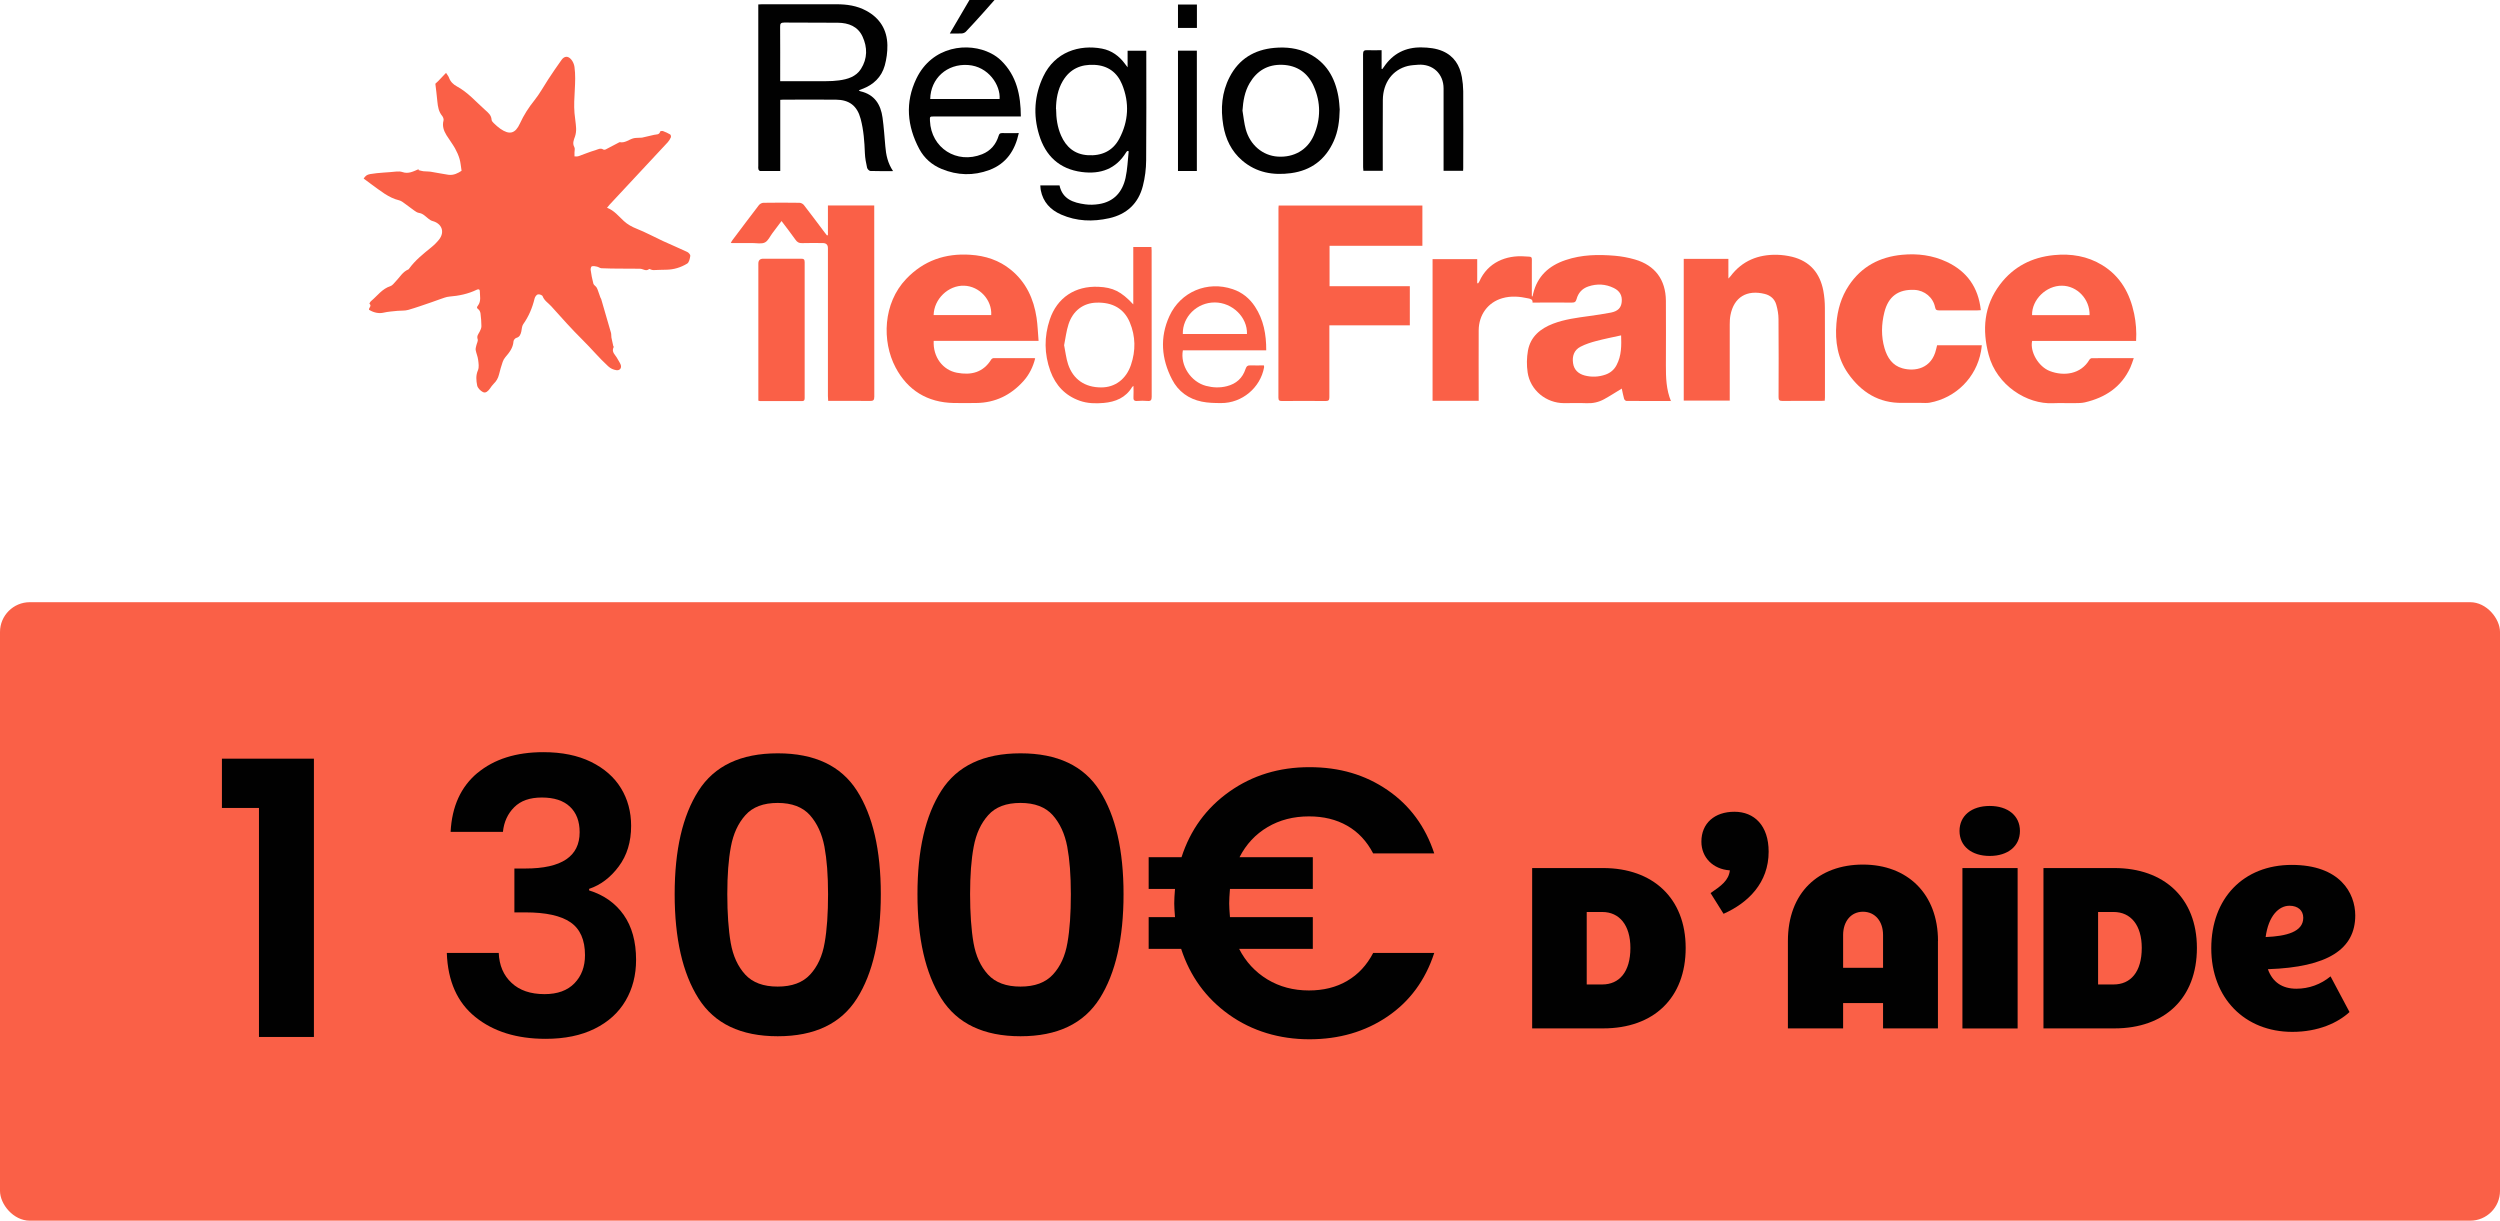 <svg xmlns="http://www.w3.org/2000/svg" id="Calque_2" data-name="Calque 2" viewBox="0 0 388.08 189.49"><defs><style>      .cls-1 {        fill: #010101;      }      .cls-1, .cls-2 {        stroke-width: 0px;      }      .cls-2 {        fill: #fa6047;      }    </style></defs><g id="Calque_1-2" data-name="Calque 1"><g><g><rect class="cls-2" y="93.48" width="388.08" height="96.01" rx="4.63" ry="4.63"></rect><g><path class="cls-1" d="M34.45,125.41v-7.64h14.28v43.2h-8.53v-35.55h-5.75Z"></path><path class="cls-1" d="M74.12,119.99c2.59-2.15,5.99-3.23,10.22-3.23,2.88,0,5.35.5,7.41,1.51,2.05,1.01,3.6,2.37,4.65,4.09,1.05,1.72,1.57,3.67,1.57,5.84,0,2.49-.64,4.59-1.93,6.31-1.28,1.72-2.81,2.87-4.59,3.47v.24c2.29.71,4.08,1.98,5.36,3.79,1.28,1.82,1.93,4.15,1.93,6.99,0,2.37-.54,4.48-1.63,6.34-1.09,1.86-2.69,3.31-4.8,4.35-2.11,1.05-4.65,1.57-7.61,1.57-4.46,0-8.1-1.12-10.9-3.38-2.81-2.25-4.29-5.57-4.44-9.96h8.06c.08,1.94.74,3.49,1.99,4.65,1.24,1.17,2.95,1.75,5.12,1.75,2.01,0,3.56-.56,4.65-1.69,1.09-1.13,1.63-2.58,1.63-4.36,0-2.37-.75-4.07-2.25-5.1-1.5-1.03-3.83-1.54-6.99-1.54h-1.72v-6.81h1.72c5.61,0,8.41-1.88,8.41-5.63,0-1.7-.5-3.02-1.51-3.97-1.01-.95-2.46-1.42-4.35-1.42s-3.29.5-4.3,1.51c-1.01,1.01-1.59,2.28-1.75,3.82h-8.12c.2-3.95,1.59-7,4.18-9.16Z"></path><path class="cls-1" d="M108.43,122.75c2.47-3.87,6.57-5.81,12.3-5.81s9.83,1.94,12.3,5.81c2.47,3.87,3.7,9.22,3.7,16.06s-1.23,12.27-3.7,16.18c-2.47,3.91-6.57,5.87-12.3,5.87s-9.83-1.96-12.3-5.87c-2.47-3.91-3.7-9.3-3.7-16.18s1.23-12.19,3.7-16.06ZM127.98,131.43c-.38-2-1.13-3.62-2.25-4.89-1.13-1.26-2.8-1.9-5.01-1.9s-3.88.63-5.01,1.9c-1.13,1.26-1.88,2.89-2.25,4.89-.38,2-.56,4.45-.56,7.38s.18,5.52.53,7.55c.36,2.04,1.11,3.67,2.25,4.92,1.15,1.25,2.82,1.87,5.04,1.87s3.89-.62,5.04-1.87c1.15-1.24,1.9-2.88,2.25-4.92.36-2.03.53-4.55.53-7.55s-.19-5.38-.56-7.38Z"></path><path class="cls-1" d="M146.12,122.75c2.47-3.87,6.57-5.81,12.3-5.81s9.83,1.94,12.29,5.81c2.47,3.87,3.7,9.22,3.7,16.06s-1.23,12.27-3.7,16.18c-2.47,3.91-6.57,5.87-12.29,5.87s-9.83-1.96-12.3-5.87c-2.47-3.91-3.7-9.3-3.7-16.18s1.23-12.19,3.7-16.06ZM165.67,131.43c-.38-2-1.13-3.62-2.25-4.89-1.13-1.26-2.79-1.9-5.01-1.9s-3.88.63-5.01,1.9c-1.13,1.26-1.88,2.89-2.25,4.89-.38,2-.56,4.45-.56,7.38s.18,5.52.53,7.55c.36,2.04,1.11,3.67,2.25,4.92,1.15,1.25,2.82,1.87,5.04,1.87s3.89-.62,5.04-1.87c1.15-1.24,1.9-2.88,2.25-4.92.36-2.03.53-4.55.53-7.55s-.19-5.38-.56-7.38Z"></path><path class="cls-1" d="M209.13,152.26c1.7-.99,3.04-2.43,4.03-4.33h9.48c-1.38,4.23-3.8,7.52-7.26,9.87-3.46,2.35-7.5,3.53-12.12,3.53s-8.9-1.27-12.47-3.82c-3.58-2.55-6.05-5.96-7.44-10.22h-5.04v-4.92h4.09c-.08-.95-.12-1.66-.12-2.13,0-.55.04-1.3.12-2.25h-4.09v-4.92h5.1c1.38-4.27,3.86-7.66,7.44-10.19,3.58-2.53,7.71-3.79,12.41-3.79s8.66,1.18,12.12,3.55c3.46,2.37,5.88,5.65,7.26,9.84h-9.48c-.99-1.9-2.33-3.33-4.03-4.3-1.7-.97-3.67-1.45-5.93-1.45-2.41,0-4.55.55-6.43,1.66-1.88,1.11-3.33,2.67-4.36,4.68h11.38v4.92h-12.86c-.08.95-.12,1.7-.12,2.25,0,.47.04,1.19.12,2.13h12.86v4.92h-11.44c1.03,2.01,2.49,3.59,4.38,4.74,1.9,1.15,4.05,1.72,6.46,1.72,2.25,0,4.23-.49,5.93-1.48Z"></path></g><g><path class="cls-1" d="M237.84,159.65v-24.9h11.02c7.67,0,12.81,4.64,12.81,12.4s-4.95,12.49-12.81,12.49h-11.02ZM246.31,152.82h2.41c2.63,0,4.37-1.92,4.37-5.67,0-3.53-1.7-5.58-4.37-5.58h-2.41v11.24Z"></path><path class="cls-1" d="M265.54,138.63c1.65-1.12,2.81-1.96,2.99-3.52-2.63-.18-4.42-2.01-4.42-4.46,0-2.86,2.05-4.64,5.13-4.64s5.31,2.14,5.31,6.2c0,4.82-3.17,7.94-7,9.64l-2.01-3.21Z"></path><path class="cls-1" d="M300.83,146.08v13.56h-8.52v-3.93h-6.2v3.93h-8.57v-13.56c0-7.54,4.77-11.87,11.65-11.87s11.65,4.51,11.65,11.87ZM286.11,150.23h6.2v-5.09c0-2.14-1.25-3.61-3.12-3.61s-3.08,1.52-3.08,3.61v5.09Z"></path><path class="cls-1" d="M304.18,128.99c0-2.37,1.87-3.88,4.69-3.88s4.69,1.52,4.69,3.88-1.87,3.88-4.69,3.88-4.69-1.52-4.69-3.88ZM304.63,159.65v-24.9h8.57v24.9h-8.57Z"></path><path class="cls-1" d="M317.21,159.65v-24.9h11.02c7.67,0,12.8,4.64,12.8,12.4s-4.95,12.49-12.8,12.49h-11.02ZM325.69,152.82h2.41c2.63,0,4.37-1.92,4.37-5.67,0-3.53-1.7-5.58-4.37-5.58h-2.41v11.24Z"></path><path class="cls-1" d="M361.78,151.57l2.94,5.53c-1.78,1.65-4.82,3.08-8.88,3.08-7.36,0-12.58-5.22-12.58-12.98s5-12.94,12.49-12.94,9.86,4.37,9.86,7.85c0,5.22-4.24,8.03-13.56,8.34.71,2.01,2.23,3.03,4.42,3.03,1.96,0,3.79-.67,5.31-1.92ZM351.7,145.46c3.21-.13,5.84-.8,5.84-2.99,0-1.16-.85-1.87-2.14-1.87-1.65,0-3.26,1.56-3.7,4.86Z"></path></g></g><g id="_01g9VB" data-name="01g9VB"><g><path class="cls-1" d="M154.38,0c-.61.7-1.22,1.4-1.85,2.09-.85.94-1.7,1.89-2.58,2.81-.15.16-.42.28-.64.29-.58.04-1.17.01-1.87.01,1.05-1.8,2.05-3.5,3.05-5.2,1.29,0,2.58,0,3.88,0Z"></path><path class="cls-2" d="M57.28,48.07c-.05-.3.49-.58.06-.93-.02-.01.15-.32.28-.42.96-.8,1.7-1.89,2.98-2.3.32-.1.57-.47.83-.74.63-.64,1.07-1.49,1.97-1.86.06-.02.1-.1.14-.16.94-1.28,2.16-2.25,3.38-3.24.46-.37.89-.79,1.25-1.25.91-1.18.42-2.47-1.03-2.86-.24-.06-.46-.23-.66-.38-.45-.35-.82-.79-1.45-.88-.27-.04-.52-.22-.76-.39-.47-.33-.91-.69-1.38-1.02-.29-.21-.59-.46-.92-.54-1.66-.4-2.92-1.49-4.25-2.44-.42-.3-.84-.61-1.27-.94.26-.39.48-.61,1.02-.7,1.35-.23,2.71-.24,4.06-.39.31-.03.65-.02.94.08.93.33,1.71-.11,2.51-.45,0,.05,0,.1,0,.15.24.06.48.14.73.17.38.05.78.02,1.16.08.91.14,1.81.34,2.72.47.83.12,1.52-.26,2.06-.62-.11-.68-.15-1.27-.31-1.83-.17-.58-.42-1.14-.71-1.66-.4-.7-.89-1.34-1.32-2.03-.43-.7-.69-1.44-.46-2.29.05-.2-.06-.52-.2-.69-.56-.67-.68-1.45-.76-2.27-.09-.96-.21-1.92-.31-2.74.21-.2.34-.3.45-.42.39-.4.77-.81,1.21-1.27.21.34.38.52.45.73.22.63.67,1.07,1.23,1.37,1.72.93,2.97,2.4,4.4,3.67.47.42.95.8.99,1.51.01.19.19.39.34.53.32.31.65.62,1.02.87,1.42.99,2.32.76,3.04-.82.6-1.31,1.36-2.49,2.26-3.61.81-1.01,1.43-2.17,2.14-3.25.67-1.01,1.35-2.03,2.06-3.01.44-.61.99-.65,1.49-.08.27.31.47.77.52,1.18.32,2.38-.2,4.77,0,7.15.07.78.21,1.56.25,2.34.02.43-.03.89-.17,1.3-.2.56-.43,1.06-.1,1.66.12.21.02.54.02.81,0,.21,0,.41,0,.62.2,0,.41.03.6-.03.89-.31,1.76-.68,2.66-.94.37-.11.77-.39,1.21-.1.08.05.26.05.35,0,.69-.35,1.37-.72,2.06-1.08.05-.02.1-.07.15-.06.8.16,1.39-.39,2.08-.59.35-.1.73-.07,1.1-.1.09,0,.17,0,.26-.01.63-.14,1.27-.3,1.9-.44.36-.08.8.02.93-.51.01-.06.31-.12.44-.07.38.14.76.31,1.11.52.1.06.16.33.11.45-.12.27-.28.54-.48.76-3,3.23-6.01,6.45-9.02,9.68-.13.14-.25.3-.41.49,1.11.42,1.8,1.31,2.61,2.06.59.54,1.25.9,2,1.2,1.39.55,2.72,1.28,4.08,1.91,1.25.58,2.52,1.1,3.76,1.69.22.1.5.43.48.6-.07.43-.18,1.02-.49,1.21-.98.6-2.08.94-3.26.95-.66,0-1.32.04-1.98.06-.11,0-.23-.04-.34-.07-.11-.03-.28-.14-.33-.09-.49.4-.93-.04-1.39-.05-1.02-.03-2.04-.01-3.06-.02-.98,0-1.97-.02-2.95-.06-.23-.01-.45-.2-.69-.25-.26-.06-.55-.12-.8-.05-.11.03-.21.38-.18.56.1.72.23,1.44.42,2.13.06.22.35.37.49.58.11.16.17.36.24.55.13.34.24.68.36,1.02.03.08.09.15.12.23.51,1.74,1.02,3.49,1.52,5.24.07.23.03.5.07.74.08.43.18.86.28,1.29.02.07.1.15.08.18-.43.79.28,1.24.56,1.8.17.33.41.64.53.98.17.51-.17.91-.7.82-.46-.08-.84-.23-1.25-.6-1.41-1.29-2.62-2.76-3.97-4.09-1.69-1.67-3.28-3.46-4.87-5.23-.45-.5-1.08-.86-1.34-1.56-.06-.17-.52-.34-.74-.28-.21.05-.44.38-.5.62-.35,1.45-.91,2.8-1.78,4.02-.21.3-.2.75-.29,1.13-.11.44-.24.84-.77.98-.19.05-.43.34-.44.54-.07,1.01-.64,1.73-1.26,2.45-.18.21-.33.47-.42.74-.22.64-.41,1.3-.57,1.96-.14.57-.41,1.04-.84,1.45-.22.21-.38.47-.56.72-.28.38-.65.78-1.1.55-.38-.19-.81-.63-.89-1.02-.15-.77-.23-1.56.12-2.36.2-.47.1-1.09.03-1.63-.06-.51-.29-1-.38-1.51-.04-.22.05-.47.1-.71.07-.33.3-.71.21-.97-.18-.51.11-.79.3-1.16.14-.27.28-.57.28-.86,0-.66-.06-1.32-.14-1.98-.03-.23-.16-.53-.34-.65-.31-.21-.21-.38-.06-.57.53-.7.3-1.51.29-2.28,0-.24-.2-.32-.48-.18-1.34.65-2.76.94-4.24,1.06-.52.04-1.02.27-1.52.43-.42.14-.84.31-1.26.45-1.2.41-2.4.84-3.62,1.19-.52.15-1.09.09-1.63.14-.74.08-1.49.12-2.21.29-.61.14-1.41.06-2.23-.45Z"></path><path class="cls-2" d="M259.41,62.25c-2.38,0-4.65,0-6.93-.01-.13,0-.33-.19-.37-.33-.15-.54-.25-1.1-.36-1.59-.93.56-1.82,1.15-2.76,1.66-.83.45-1.72.65-2.69.61-1.16-.05-2.33-.01-3.5-.01-2.79,0-5.25-2-5.66-4.76-.17-1.11-.15-2.3.05-3.41.4-2.16,1.92-3.4,3.89-4.16,1.81-.69,3.71-.93,5.61-1.19,1.13-.16,2.27-.32,3.39-.54,1.08-.22,1.57-.75,1.66-1.63.11-.98-.28-1.72-1.22-2.18-1.28-.63-2.62-.7-3.97-.24-.95.32-1.57,1.01-1.82,1.97-.12.44-.33.54-.75.53-2.01-.02-4.02,0-6.08,0,.04-.5-.28-.57-.65-.65-1.35-.3-2.69-.42-4.04-.03-2.23.64-3.66,2.57-3.67,5-.02,3.42,0,6.85,0,10.27,0,.21,0,.42,0,.66-2.42,0-4.78,0-7.16,0,0-7.34,0-14.65,0-22,2.29,0,4.58,0,6.93,0,0,1.24,0,2.48,0,3.73.04.01.09.03.13.04.07-.1.15-.19.2-.3,1.31-2.98,4.19-4.1,7.04-3.89,1.27.09,1.11-.12,1.11,1.25,0,1.45,0,2.9,0,4.36,0,.19,0,.39,0,.58.04,0,.08.01.11.02.03-.14.06-.27.09-.41.66-2.73,2.43-4.35,5.04-5.23,2.51-.85,5.07-.89,7.66-.67,1.05.09,2.1.29,3.11.58,3.12.91,4.77,3.14,4.8,6.4.02,3.35.01,6.7,0,10.06,0,1.87.04,3.72.8,5.56ZM251.65,52.06c-1.31.29-2.59.54-3.84.87-.84.22-1.69.49-2.46.89-1.01.52-1.32,1.47-1.16,2.56.15,1.04.83,1.65,1.81,1.91,1.08.28,2.17.23,3.23-.14.76-.27,1.34-.76,1.71-1.47.79-1.48.76-3.08.71-4.62Z"></path><path class="cls-2" d="M220.8,31.9c0,2.09,0,4.15,0,6.26-4.82,0-9.6,0-14.41,0,0,2.11,0,4.16,0,6.27,4.16,0,8.29,0,12.46,0,0,2.05,0,4.03,0,6.07-4.15,0-8.28,0-12.49,0,0,.27,0,.48,0,.69,0,3.49,0,6.99,0,10.48,0,.44-.12.58-.57.58-2.26-.02-4.52-.02-6.78,0-.41,0-.56-.09-.56-.53.01-9.8,0-19.6.01-29.41,0-.12.01-.25.03-.41,7.43,0,14.85,0,22.31,0Z"></path><path class="cls-2" d="M261.37,40.18c2.31,0,4.58,0,6.93,0,0,.99,0,1.96,0,3.06.18-.2.27-.28.34-.37,1.81-2.4,4.29-3.38,7.21-3.32.78.02,1.58.13,2.34.31,2.77.69,4.33,2.53,4.85,5.28.16.87.24,1.78.24,2.67.02,4.62.01,9.25.01,13.87,0,.16-.02.32-.03.52-.2.01-.37.03-.55.03-2.01,0-4.02-.02-6.03.01-.49,0-.59-.15-.59-.61.02-4.03.02-8.06-.01-12.1,0-.74-.14-1.5-.34-2.21-.24-.89-.9-1.47-1.79-1.69-2.77-.69-4.79.48-5.33,3.3-.09.47-.11.96-.11,1.44,0,3.71,0,7.42,0,11.13,0,.21,0,.43,0,.69-2.38,0-4.74,0-7.14,0,0-7.32,0-14.64,0-22.01Z"></path><path class="cls-2" d="M161.22,52.91c-5.53,0-10.9,0-16.28,0-.13,2.53,1.43,4.54,3.6,4.95,2.19.42,4.07-.02,5.33-2.05.07-.11.25-.22.38-.22,2.1,0,4.2,0,6.3,0,.03,0,.07.02.14.05-.33,1.32-.92,2.52-1.83,3.53-1.95,2.17-4.38,3.36-7.33,3.39-1.17.01-2.33.02-3.5,0-4.07-.09-7.13-1.96-9.01-5.52-2.15-4.07-1.95-9.97,1.65-13.74,2.71-2.85,6.07-4.01,9.96-3.75,2.33.15,4.47.84,6.3,2.34,2.36,1.93,3.54,4.51,3.98,7.45.17,1.14.2,2.31.31,3.57ZM144.93,48.91c2.98,0,5.96,0,8.94,0,.14-2.36-1.84-4.49-4.21-4.56-2.45-.08-4.68,2.07-4.73,4.56Z"></path><path class="cls-2" d="M331.59,52.92c-5.43,0-10.79,0-16.14,0-.36,1.69.98,4,2.75,4.68,2.16.83,4.81.52,6.15-1.77.07-.11.24-.23.37-.23,2.13-.01,4.27-.01,6.51-.01-.19.53-.33,1.01-.53,1.45-1.39,3.05-3.9,4.68-7.06,5.42-.51.12-1.07.11-1.6.12-1.11.02-2.23-.04-3.34.01-4.05.2-8.74-2.78-9.99-7.49-1.04-3.9-.75-7.62,1.75-10.93,2.09-2.77,4.94-4.23,8.38-4.57,2.66-.26,5.2.15,7.5,1.56,2.83,1.73,4.29,4.39,4.95,7.55.28,1.37.39,2.76.3,4.23ZM324.37,48.92c.06-2.47-1.93-4.56-4.29-4.57-2.45-.02-4.69,2.17-4.64,4.57,2.97,0,5.93,0,8.94,0Z"></path><path class="cls-2" d="M307.48,48.15c-.19.01-.35.03-.51.03-1.99,0-3.98,0-5.98,0-.35,0-.52-.06-.6-.47-.3-1.54-1.63-2.63-3.19-2.71-2.52-.12-4.08,1.02-4.69,3.49-.46,1.85-.51,3.73.03,5.57.43,1.46,1.22,2.68,2.77,3.11,1.92.54,4.55.08,5.24-2.96.04-.19.09-.38.15-.61,2.28,0,4.57,0,6.94,0-.04.33-.07.64-.13.95-.74,4.06-3.9,7.22-7.97,7.96-.45.08-.93.03-1.4.03-.93,0-1.87-.01-2.8,0-3.68.07-6.42-1.66-8.46-4.57-1.62-2.31-2.04-4.97-1.81-7.74.17-2.12.74-4.12,1.93-5.91,1.96-2.95,4.79-4.44,8.27-4.77,2.4-.23,4.73.07,6.93,1.1,3.14,1.48,4.9,3.96,5.28,7.46Z"></path><path class="cls-2" d="M128.52,36.52c0-1.53,0-3.06,0-4.63,2.41,0,4.77,0,7.19,0,0,.21,0,.4,0,.59,0,9.7,0,19.39.01,29.09,0,.57-.17.68-.7.67-1.94-.03-3.88-.01-5.81-.01-.19,0-.39,0-.65,0-.02-.28-.04-.52-.04-.76,0-7.65,0-15.31,0-22.96q0-.77-.79-.78c-1.08,0-2.15-.03-3.23.01-.47.02-.75-.15-1.01-.52-.68-.96-1.4-1.89-2.17-2.91-.5.67-.96,1.28-1.42,1.89-.38.5-.66,1.19-1.17,1.44-.52.26-1.26.09-1.91.09-1.08,0-2.15,0-3.23,0-.03,0-.07-.02-.15-.04.09-.14.16-.28.25-.4,1.37-1.82,2.73-3.64,4.12-5.45.15-.19.46-.36.7-.36,1.87-.03,3.73-.03,5.6,0,.24,0,.55.17.69.36,1.08,1.39,2.13,2.8,3.18,4.2.13.17.26.33.39.5l.13-.03Z"></path><path class="cls-1" d="M138.65,26.56c-1.25,0-2.39.02-3.53-.02-.19,0-.47-.29-.52-.5-.16-.73-.31-1.47-.34-2.22-.07-1.81-.19-3.61-.66-5.37-.54-2.03-1.76-2.96-3.85-2.98-2.73-.02-5.45,0-8.18,0-.12,0-.25.02-.45.03,0,3.67,0,7.33,0,11.05-1.1,0-2.11,0-3.13-.01-.09,0-.23-.15-.26-.25-.05-.17-.02-.36-.02-.53,0-8.1,0-16.2,0-24.3,0-.25,0-.49,0-.77.25-.01.42-.03.6-.03,3.84,0,7.68,0,11.52,0,1.62,0,3.19.22,4.63,1,2.12,1.14,3.25,2.96,3.29,5.35.02,1.06-.13,2.15-.41,3.17-.51,1.8-1.76,2.99-3.52,3.64-.13.05-.27.1-.4.15-.03.01-.05.05-.1.09.09.04.16.09.24.11,2.19.5,3.16,2.04,3.44,4.1.2,1.47.3,2.96.43,4.44.11,1.33.37,2.62,1.21,3.86ZM121.11,12.6c.26,0,.45,0,.64,0,2.17,0,4.34,0,6.51,0,.66,0,1.33-.03,1.98-.12,1.35-.18,2.64-.57,3.41-1.78,1.02-1.61,1.02-3.35.24-5.03-.73-1.58-2.17-2.12-3.81-2.14-2.78-.03-5.56,0-8.34-.03-.54,0-.65.17-.64.67.02,2.6.01,5.19.01,7.79,0,.19,0,.38,0,.64Z"></path><path class="cls-1" d="M175.04,10.46c0-.94,0-1.73,0-2.58.97,0,1.89,0,2.9,0,0,.18,0,.37,0,.56,0,5.48.03,10.97-.02,16.45-.01,1.33-.18,2.69-.51,3.97-.69,2.72-2.5,4.41-5.25,5.02-2.53.56-5.03.48-7.43-.57-1.67-.73-2.82-1.95-3.17-3.79-.04-.23-.05-.46-.07-.74,1.01,0,1.99,0,2.98,0,.46,2.14,2.14,2.69,3.99,2.94.7.1,1.44.07,2.14-.04,2.32-.37,3.63-1.87,4.12-4.06.3-1.35.34-2.76.49-4.14l-.19-.05c-.07.06-.15.11-.19.19-1.59,2.62-3.99,3.46-6.91,3.08-3.48-.46-5.63-2.51-6.62-5.78-.94-3.08-.73-6.13.65-9.05,1.81-3.82,5.62-4.99,9.12-4.32,1.5.29,2.68,1.15,3.58,2.39.1.14.21.27.4.52ZM163.94,16.93c.01,1.44.2,2.81.77,4.11.79,1.8,2.12,2.92,4.13,3.05,2.14.14,3.88-.63,4.9-2.54,1.45-2.72,1.61-5.59.44-8.45-.76-1.86-2.2-2.92-4.26-3.03-2.13-.12-3.83.63-4.94,2.5-.8,1.35-1.04,2.84-1.06,4.36Z"></path><path class="cls-1" d="M158.47,18.08h-.79c-4.22,0-8.43,0-12.65,0-.7,0-.7,0-.67.68.18,4.22,4.16,6.76,8.1,5.18,1.32-.53,2.15-1.52,2.56-2.86.09-.31.22-.43.55-.42.84.02,1.68,0,2.58,0-.59,2.71-1.95,4.75-4.57,5.73-2.46.92-4.96.85-7.4-.16-1.51-.62-2.7-1.66-3.47-3.09-1.9-3.56-2.23-7.25-.46-10.93,2.44-5.08,8.08-5.75,11.6-3.92.57.29,1.11.67,1.57,1.12,2.41,2.36,3.03,5.37,3.05,8.67ZM155.17,15.37c.16-2.13-1.72-5.07-4.91-5.28-3.25-.22-5.8,2.08-5.86,5.28,3.59,0,7.18,0,10.77,0Z"></path><path class="cls-2" d="M175.92,47.23c0-3.03,0-5.94,0-8.89.95,0,1.86,0,2.82,0,.01.18.03.38.03.57,0,7.56,0,15.12.01,22.68,0,.52-.14.7-.66.65-.52-.04-1.04-.05-1.56,0-.52.05-.65-.17-.61-.64.04-.53,0-1.07,0-1.69-.12.09-.18.12-.21.17-1,1.67-2.6,2.31-4.41,2.47-1.24.11-2.5.09-3.72-.34-2.27-.8-3.75-2.4-4.56-4.61-.96-2.65-.98-5.34-.09-8,1.14-3.4,3.94-5.24,7.55-5.08,2.26.1,3.54.73,5.4,2.72ZM165.18,53.56c.21,1.03.31,2.04.62,2.98.79,2.37,2.63,3.61,5.16,3.6,2.12,0,3.85-1.27,4.6-3.49.75-2.21.73-4.44-.18-6.61-.89-2.12-2.66-3.14-5.18-3.06-2.04.06-3.64,1.24-4.33,3.35-.34,1.04-.46,2.15-.68,3.23Z"></path><path class="cls-2" d="M117.72,62.2c0-.25,0-.48,0-.71,0-6.86,0-13.72,0-20.58q0-.75.76-.75c1.95,0,3.91,0,5.86,0,.4,0,.57.08.57.53-.01,7.02,0,14.04,0,21.06,0,.3-.03.51-.42.51-2.17,0-4.34,0-6.51,0-.05,0-.1-.02-.25-.06Z"></path><path class="cls-1" d="M207.97,16.91c-.04,1.91-.26,3.49-.93,4.99-1.29,2.88-3.51,4.56-6.64,4.98-2.78.37-5.37-.08-7.57-1.96-1.68-1.44-2.58-3.33-2.94-5.47-.43-2.59-.24-5.12.98-7.48,1.45-2.82,3.84-4.26,6.96-4.54,1.82-.16,3.59.03,5.24.84,2.8,1.38,4.17,3.77,4.69,6.73.13.72.16,1.46.2,1.91ZM192.88,17.22c.16.95.25,1.92.5,2.84.67,2.46,2.64,4.1,4.97,4.25,2.5.16,4.61-1.03,5.59-3.29,1.1-2.54,1.11-5.14-.02-7.66-.92-2.06-2.57-3.22-4.88-3.3-2.25-.07-3.93.92-5.06,2.85-.77,1.32-1.01,2.78-1.11,4.3Z"></path><path class="cls-2" d="M196.57,54.38c-4.37,0-8.67,0-12.95,0-.44,2.34,1.24,4.9,3.59,5.52,1.07.28,2.15.33,3.24.05,1.46-.37,2.44-1.26,2.9-2.68.15-.45.36-.57.79-.55.68.03,1.36,0,2.06,0,.01.12.04.21.03.29-.57,3.18-3.43,5.58-6.67,5.56-1,0-2.02-.02-2.99-.22-2.06-.42-3.67-1.58-4.63-3.45-1.65-3.19-1.93-6.51-.41-9.83,1.73-3.78,5.89-5.52,9.83-4.18,1.46.49,2.61,1.42,3.45,2.7,1.34,2.03,1.76,4.31,1.75,6.79ZM193.57,51.85c.09-2.61-2.28-4.9-5.01-4.9-2.75,0-5.02,2.23-4.95,4.9,3.3,0,6.61,0,9.95,0Z"></path><path class="cls-1" d="M214.47,7.82c0,1.02,0,1.94,0,2.87.03.01.07.03.1.04.09-.12.18-.23.26-.35,1.4-2.07,3.36-3.06,5.84-3.02,1.11.02,2.22.13,3.26.57,1.79.77,2.67,2.21,3,4.04.13.72.2,1.46.21,2.19.02,3.98.01,7.96,0,11.94,0,.12-.01.25-.02.41h-3.03c0-.21,0-.42,0-.63,0-4.05,0-8.1,0-12.15,0-2.27-1.67-3.84-3.95-3.68-.53.04-1.08.07-1.6.19-2.37.58-3.86,2.6-3.88,5.29-.03,3.44,0,6.88-.01,10.32,0,.21,0,.42,0,.66-1.02,0-1.98,0-3.01,0-.01-.18-.04-.37-.04-.56,0-5.84,0-11.69-.01-17.53,0-.5.15-.65.64-.63.71.04,1.43,0,2.23,0Z"></path><path class="cls-1" d="M185.79,26.54c-1,0-1.95,0-2.93,0,0-6.23,0-12.43,0-18.67.97,0,1.93,0,2.93,0,0,6.22,0,12.42,0,18.67Z"></path><path class="cls-1" d="M185.8.7c0,1.22,0,2.41,0,3.64-.97,0-1.93,0-2.94,0,0-1.2,0-2.4,0-3.64.95,0,1.91,0,2.94,0Z"></path></g></g></g></g></svg>